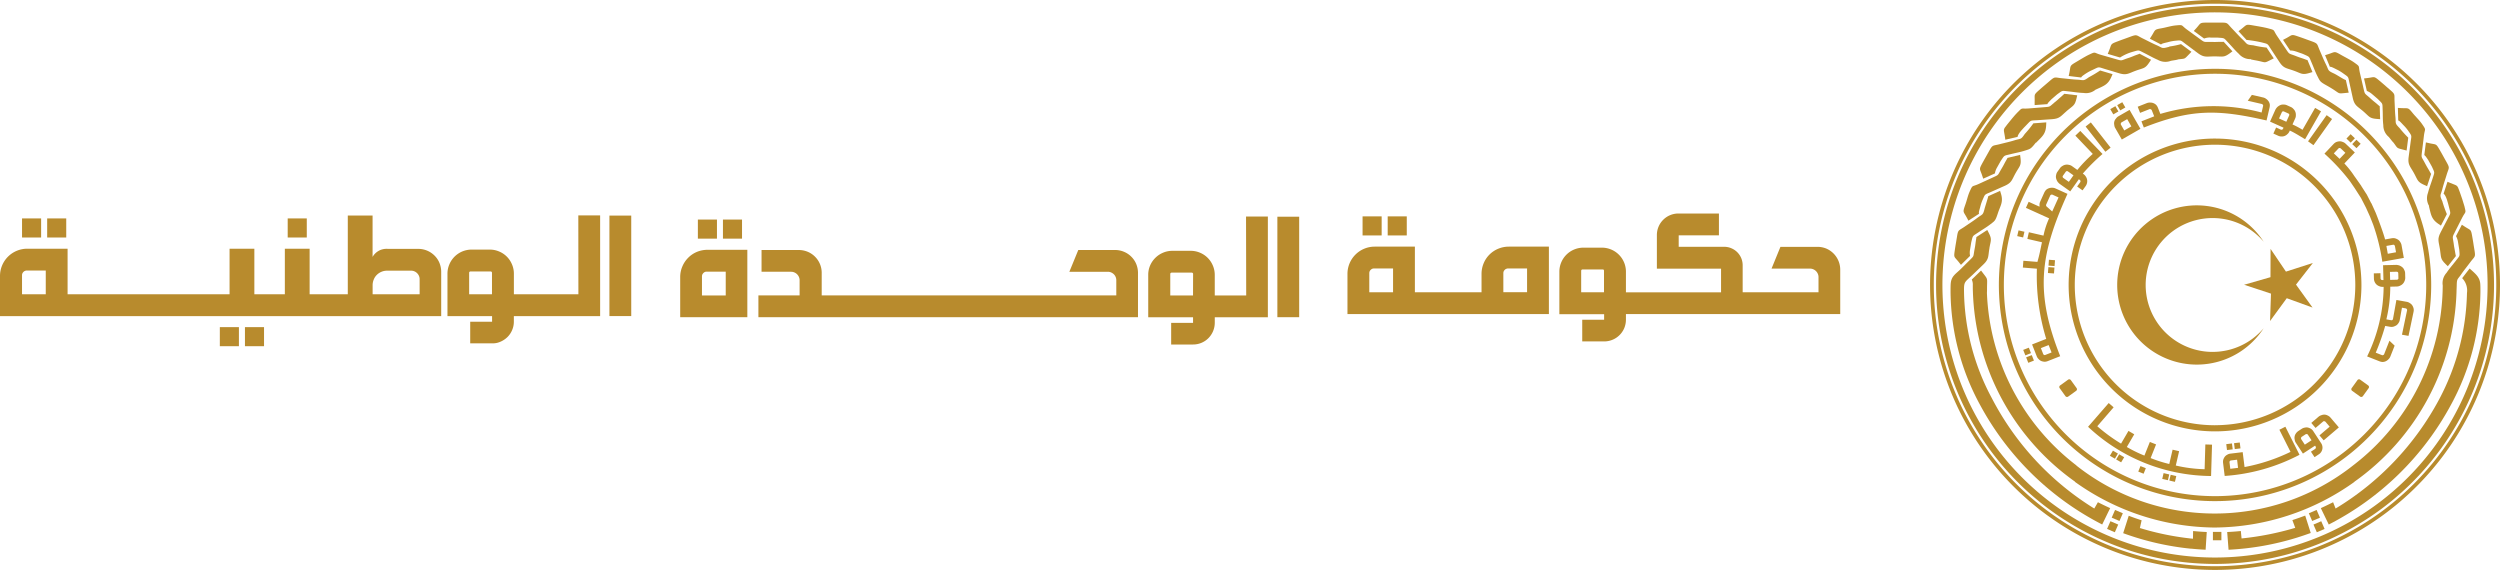 <svg xmlns="http://www.w3.org/2000/svg" viewBox="0 0 164.819 37.573"><title>GUN GOLD</title><g id="b00d7252-43a0-4262-b521-c6f5c3cabc64" data-name="Layer 2"><g id="a7ab1f47-dc35-4c59-abfa-b0a12479a663" data-name="Layer 1"><path d="M146.032,0a18.787,18.787,0,1,0,18.787,18.786A18.786,18.786,0,0,0,146.032,0m0,37.329a18.542,18.542,0,1,1,18.542-18.543A18.543,18.543,0,0,1,146.032,37.329Z" style="fill:#b88b2d"/><path d="M162.305,14.815l-.387.751a1.118,1.118,0,0,1,.133.394l.079.483c.038.49.065.374-.235.766-.2.259-.417.5-.6.778a1,1,0,0,0-.252.827v.037h0a15.05,15.05,0,0,1-5.906,11.831v0a14.717,14.717,0,0,1-18.244.012v-.01a15.054,15.054,0,0,1-5.9-11.38c.011-.159.005-.3.009-.468.012-.511.036-.43-.272-.836l-.124-.164-.612.595a.812.812,0,0,1,.068.387v.031h0c0,.122,0,.244.006.366v0a15.978,15.978,0,0,0,6.729,12.537v.016A16.005,16.005,0,0,0,146,34.779h.008a16.005,16.005,0,0,0,9.208-3.006v-.01a15.954,15.954,0,0,0,6.736-12.505h0c0-.121.012-.3.014-.429.011-.482.046-.38.3-.75.185-.272.4-.528.593-.792.305-.408.357-.309.274-.813-.094-.566-.06-.4-.145-.883-.091-.518-.09-.382-.524-.671-.053-.036-.107-.07-.161-.105" style="fill:#b88b2d"/><path d="M139.119,33.5q-.408-.186-.809-.389l-.239.415a18.65,18.65,0,0,1-6.759-7.285,15.3,15.3,0,0,1-1.828-6.927c-.013-.779.012-.665.575-1.206l.707-.68c.376-.362.3-.541.392-1.059l0-.02c.087-.5.18-.561-.053-1.014l-.089-.174-.718.468c0,.083-.029.174-.058.418-.024.2-.039.266-.07.431-.086.475-.007.372-.353.713-.235.232-.3.3-.534.531-.363.357-.641.481-.678.991-.006.084-.009.2-.01.3h0c0,.089,0,.178,0,.266v0a15.85,15.85,0,0,0,1.938,7.4,18.97,18.97,0,0,0,8.06,7.9l.4-.825Z" style="fill:#b88b2d"/><polygon points="138.914 34.871 139.426 35.091 139.648 34.583 139.135 34.363 138.914 34.871" style="fill:#b88b2d"/><polygon points="139.219 34.128 139.732 34.347 139.953 33.839 139.441 33.619 139.219 34.128" style="fill:#b88b2d"/><path d="M151.131,34.291l.189.508a19.236,19.236,0,0,1-3.539.7l-.048-.49q-.447.047-.9.066l.091,1.171.078-.007h0a18.272,18.272,0,0,0,4.4-.785l.03-.009q.418-.131.829-.279l.081-.027-.366-1.148q-.42.159-.849.3" style="fill:#b88b2d"/><path d="M144.577,35.518a18.33,18.33,0,0,1-3.5-.706l.115-.51c-.286-.092-.569-.19-.85-.3l-.087.275-.279.874a18.351,18.351,0,0,0,4.46,1.023l.04,0h0c.312.031.624.053.937.068l0-.028h0l.073-1.14c-.3-.013-.6-.034-.9-.064Z" style="fill:#b88b2d"/><rect x="145.892" y="35.066" width="0.559" height="0.553" style="fill:#b88b2d"/><path d="M153.007,33.5q.408-.186.809-.389l.164.415a18.684,18.684,0,0,0,6.834-7.21,15.608,15.608,0,0,0,1.828-7,1.169,1.169,0,0,0-.318-.977l.494-.639c.334.317.665.532.7,1.015.006.084.009.2.01.3h0c0,.089,0,.178,0,.266v0a15.863,15.863,0,0,1-1.939,7.4,18.962,18.962,0,0,1-8.059,7.9l-.4-.825Z" style="fill:#b88b2d"/><polygon points="153.255 34.871 152.743 35.091 152.521 34.583 153.034 34.363 153.255 34.871" style="fill:#b88b2d"/><polygon points="152.95 34.128 152.437 34.347 152.216 33.839 152.728 33.619 152.95 34.128" style="fill:#b88b2d"/><path d="M146.032.394a18.392,18.392,0,1,0,18.393,18.392A18.393,18.393,0,0,0,146.032.394m0,36.362A17.97,17.97,0,1,1,164,18.786,17.969,17.969,0,0,1,146.032,36.756Z" style="fill:#b88b2d"/><path d="M146.033,9.135a9.652,9.652,0,1,0,9.651,9.651,9.663,9.663,0,0,0-9.651-9.651m0,18.9a9.247,9.247,0,1,1,9.246-9.247A9.257,9.257,0,0,1,146.033,28.033Z" style="fill:#b88b2d"/><path d="M130.749,11.779l.771-.346a1.1,1.1,0,0,1,.141-.391l.239-.427c.276-.407.183-.334.661-.453.317-.079.641-.136.952-.237.329-.107.366-.091.69-.506l.013-.017.012.013c.4-.409.641-.571.669-1.141l.01-.206-.851.063a6.7,6.7,0,0,1-.567.7c-.269.4-.25.287-.678.42-.315.1-.638.167-.958.25-.492.129-.471.019-.72.466-.279.5-.2.353-.437.781-.25.462-.167.355-.007.852l.06.181" style="fill:#b88b2d"/><path d="M132.206,9.211l.809-.189c.018-.22.412-.6.572-.768.343-.353.238-.3.73-.33l.978-.067c.521-.036.58-.219.981-.559l.015-.013c.389-.329.5-.315.612-.811l.043-.19-.851-.1c-.051.065-.133.114-.313.282-.147.137-.2.18-.331.285-.371.309-.244.281-.728.32l-.987.079c-.508.041-.377-.1-.733.266-.2.2-.464.537-.65.763-.34.415-.244.331-.172.848Z" style="fill:#b88b2d"/><path d="M134.136,6.928l.842-.062c.029-.081.1-.144.266-.318l.371-.32c.4-.288.286-.251.776-.2.325.035.649.092.975.1a.976.976,0,0,0,.8-.225l0,.006c.515-.243.8-.308,1.028-.831l.082-.189-.819-.242a7.985,7.985,0,0,1-.738.442c-.39.283-.333.184-.78.163-.33-.016-.657-.062-.986-.092-.507-.048-.45-.144-.836.191-.434.376-.312.261-.678.585-.394.348-.278.276-.3.8,0,.064,0,.128,0,.191" style="fill:#b88b2d"/><path d="M156.4,6.215l.371.319c.345.351.291.245.313.738.014.326,0,.655.042.979a.994.994,0,0,0,.359.777c.106.124.192.253.3.363l0-.005c.308.407.183.36.677.487l.2.051.108-.848a7.3,7.3,0,0,1-.57-.629c-.337-.344-.231-.3-.276-.748-.033-.328-.036-.659-.055-.989-.028-.508.075-.466-.313-.8-.436-.374-.305-.27-.678-.584-.4-.338-.315-.234-.833-.177l-.19.023.186.824a1.106,1.106,0,0,1,.354.217" style="fill:#b88b2d"/><path d="M154.012,4.561a2.643,2.643,0,0,1,.455.267c.4.286.329.191.435.673l.211.958c.113.509.3.541.7.887l.015.013c.383.336.385.446.893.484l.195.015L156.889,7c-.072-.04-.133-.115-.326-.267-.156-.125-.207-.172-.33-.285-.36-.321-.314-.2-.425-.673q-.111-.483-.224-.964c-.116-.5.044-.389-.371-.686-.251-.18-.606-.351-.882-.511-.465-.268-.367-.187-.865-.032l-.18.056.318.767c.087-.008.166.034.408.155" style="fill:#b88b2d"/><path d="M145.716,2.48h.49c.49.04.38,0,.718.354.225.238.433.492.674.713a.992.992,0,0,0,.779.353l.021,0,0,.016c.154.041.325.063.492.1.5.107.375.152.83-.075l.185-.092-.473-.712a6.592,6.592,0,0,1-.885-.151c-.48-.039-.373-.077-.7-.385-.239-.227-.459-.475-.688-.712-.354-.366-.248-.4-.759-.4-.574,0-.407,0-.895,0-.526.007-.391.028-.746.411-.043.046-.086.094-.128.141l.68.5a1.115,1.115,0,0,1,.409-.069" style="fill:#b88b2d"/><path d="M149.09,2.791c.476.126.375.062.646.474q.269.411.538.82c.287.436.476.4.968.581l.019.007c.478.177.519.28,1.007.134l.187-.055-.328-.792c-.082-.012-.165-.06-.4-.134-.191-.061-.255-.087-.411-.149-.451-.171-.364-.075-.636-.478q-.278-.409-.553-.821c-.285-.422-.1-.378-.591-.508-.29-.077-.683-.139-.983-.192-.529-.093-.409-.051-.825.265l-.149.114.524.573a8.644,8.644,0,0,1,.986.161" style="fill:#b88b2d"/><path d="M142.882,2.793a2.886,2.886,0,0,1,.465-.1c.49-.044.374-.07.769.225l.786.586c.419.312.583.211,1.108.215h.02c.51,0,.584.085.992-.218l.157-.116-.578-.632c-.081.017-.176,0-.422.011-.2.008-.269,0-.436,0-.483-.007-.369.054-.762-.231-.266-.195-.534-.388-.8-.583-.412-.3-.22-.322-.729-.275-.322.029-.612.129-.933.186-.528.093-.4.092-.684.531l-.1.158.737.383c.062-.061.149-.08.412-.143" style="fill:#b88b2d"/><path d="M140.587,3.42c.474-.13.355-.135.8.086.292.147.575.314.876.44a1,1,0,0,0,.854.065c.16-.032.314-.045.462-.085V3.919c.506-.071.4.015.754-.355l.142-.149-.687-.507a5.326,5.326,0,0,1-.768.159l0,.016-.061.016c-.465.127-.377.054-.788-.123-.3-.131-.593-.289-.89-.434-.458-.223-.371-.292-.85-.115-.539.2-.384.135-.84.308-.491.187-.358.16-.561.642l-.072.176.811.239a3.05,3.05,0,0,1,.821-.372" style="fill:#b88b2d"/><path d="M151.39,3.4l.461.166c.447.206.359.126.554.578.13.3.239.611.389.9.159.307.15.347.612.6.142.078.295.171.433.259.429.278.3.276.8.226l.205-.02-.189-.834c-.12-.023-.579-.335-.786-.431-.438-.2-.324-.2-.525-.6-.148-.295-.269-.6-.4-.9-.207-.465-.1-.462-.577-.635-.54-.193-.381-.143-.842-.3-.5-.173-.377-.108-.841.131-.057.029-.113.059-.169.089l.467.7a1.1,1.1,0,0,1,.408.076" style="fill:#b88b2d"/><path d="M137.542,4.833a2.9,2.9,0,0,1,.433-.232c.444-.209.327-.194.8-.052l.939.282c.5.15.62,0,1.115-.177l.019-.007c.48-.171.577-.119.858-.544l.107-.163-.759-.4c-.071.044-.166.06-.392.155-.186.076-.252.1-.411.15-.456.158-.328.176-.794.042l-.952-.273c-.489-.141-.317-.228-.78-.01-.251.119-.6.337-.849.483-.461.273-.343.228-.452.738l-.04.184.824.1c.037-.08.112-.128.335-.28" style="fill:#b88b2d"/><path d="M129.771,14.549l.7-.454c-.024-.084,0-.169.076-.429a2.841,2.841,0,0,1,.145-.453c.2-.449.121-.36.572-.56l.9-.4c.478-.211.47-.4.731-.86l.01-.017c.253-.443.361-.467.3-.972l-.025-.194-.834.2c-.025.078-.087.152-.2.372-.092.178-.128.237-.214.381-.243.417-.134.348-.575.55l-.9.412c-.463.212-.389.034-.6.5-.132.295-.187.6-.3.9-.177.506-.116.395.128.856Z" style="fill:#b88b2d"/><path d="M160.09,10.557l.239.427c.2.447.189.329.041.8-.1.311-.219.617-.3.935a1,1,0,0,0,.071.853l.008.02-.017,0c.141.551.152.844.623,1.166l.17.116.391-.759a6.886,6.886,0,0,1-.3-.847c-.2-.439-.114-.364,0-.8.081-.32.191-.632.286-.947.148-.488.23-.413-.021-.858-.282-.5-.194-.358-.438-.78-.263-.456-.215-.328-.722-.452l-.187-.043-.106.838c.074.045.121.124.259.325" style="fill:#b88b2d"/><path d="M161.1,12.766c.179.13.3.666.356.889.122.476.129.358-.1.8l-.454.869c-.242.463-.116.609-.036,1.128l0,.02c.078.5.009.59.373.945l.14.136.531-.671c-.029-.078-.027-.174-.077-.414-.04-.2-.048-.266-.07-.432-.069-.477-.112-.355.107-.788q.225-.441.448-.883c.231-.454.284-.268.157-.764-.071-.275-.215-.675-.312-.952-.176-.507-.155-.382-.633-.591l-.172-.075Z" style="fill:#b88b2d"/><path d="M158.087,7.114l.023.829c.084.025.143.092.326.29a2.881,2.881,0,0,1,.311.359c.278.406.244.293.179.781l-.129.973c-.069.517.1.612.352,1.072l.009.017c.246.447.21.552.674.761l.178.08.27-.813c-.054-.063-.086-.153-.215-.362-.1-.171-.135-.234-.213-.382-.228-.425-.227-.295-.169-.777.04-.328.08-.655.119-.983.061-.506.175-.349-.114-.771-.183-.267-.41-.471-.617-.724-.338-.416-.276-.306-.8-.339Z" style="fill:#b88b2d"/><path d="M129.281,17.461l.6-.59a1.118,1.118,0,0,1,0-.415l.079-.483c.119-.477.057-.376.466-.651.271-.183.556-.347.813-.549.273-.213.313-.211.475-.711s.374-.737.208-1.279l-.061-.2-.779.351c0,.042-.21.7-.24.814-.117.467-.137.355-.493.626-.263.2-.543.376-.815.564-.419.289-.437.179-.517.684-.091.566-.071.4-.143.883-.078.52-.036.39.284.8.039.05.078.1.119.15" style="fill:#b88b2d"/><path d="M146.032,4.536a14.251,14.251,0,1,0,14.251,14.25,14.25,14.25,0,0,0-14.251-14.25m0,28.173a13.923,13.923,0,1,1,13.923-13.923A13.922,13.922,0,0,1,146.032,32.709Z" style="fill:#b88b2d"/><path d="M157.873,22.788l-.28.71a.527.527,0,0,1-.13.192.557.557,0,0,1-.377.175.665.665,0,0,1-.212-.045l-.815-.322a10.6,10.6,0,0,0,1.088-4.586l-.074,0a.493.493,0,0,1-.216-.045.526.526,0,0,1-.306-.293.571.571,0,0,1-.044-.211l-.008-.34.438-.011.008.34a.108.108,0,0,0,.116.11l.075,0-.025-.977.876-.022a.827.827,0,0,1,.213.045.8.8,0,0,1,.191.121.451.451,0,0,1,.117.173.461.461,0,0,1,.056.21l.008.3a.48.48,0,0,1-.045.213.506.506,0,0,1-.113.183.526.526,0,0,1-.181.125.474.474,0,0,1-.21.056l-.438.011a9.266,9.266,0,0,1-.258,2.155l.308.055a.122.122,0,0,0,.064,0,.108.108,0,0,0,.067-.09l.223-1.244.689.123a.5.5,0,0,1,.2.087.493.493,0,0,1,.153.14.686.686,0,0,1,.09.207.513.513,0,0,1,0,.217l-.334,1.593-.431-.077.334-1.593a.134.134,0,0,0,0-.064.1.1,0,0,0-.035-.051.108.108,0,0,0-.054-.028l-.246-.044-.145.813a.468.468,0,0,1-.085.2.5.5,0,0,1-.142.153.991.991,0,0,1-.207.09.571.571,0,0,1-.218,0l-.308-.055a15.249,15.249,0,0,1-.623,1.764l.407.161a.111.111,0,0,0,.052.008.631.631,0,0,0,.066-.029.132.132,0,0,0,.034-.054l.344-.873Zm.091-6.157-.07-.394a.158.158,0,0,0-.07-.1.122.122,0,0,0-.064,0l-.431.077.092.517Zm-3.339-6.557-.3-.284a.1.1,0,0,0-.045-.026.1.1,0,0,0-.116.03l-.3.317.38.362Zm.29,1.855a13.6,13.6,0,0,0-1.669-1.8l.6-.634a.616.616,0,0,1,.172-.129.731.731,0,0,1,.22-.049.476.476,0,0,1,.206.039.505.505,0,0,1,.19.111l.615.586-.691.725a5.86,5.86,0,0,1,.662.837l0,0,.041.058.017.021h0l.4.566-.006,0,.333.52.006,0,.027.054.009.013h0l.282.55.01,0,.286.633h0l.029.075.007.016h0c.189.483.462,1.216.583,1.665l.431-.077a.622.622,0,0,1,.215,0,.81.81,0,0,1,.206.09.47.47,0,0,1,.143.153.541.541,0,0,1,.09.214l.149.837-1.417.253a13.039,13.039,0,0,0-.6-2.436h0l-.212-.539-.267-.591,0,0-.324-.632-.408-.637h0Zm.443-2.161-.281-.268.276-.289.28.268Zm-.382-.364-.28-.268.275-.289.281.268Zm-2.455.167-.357-.254,1.226-1.725.358.254Zm-1.665-2.094-.275-.124a.216.216,0,0,0-.062-.015.111.111,0,0,0-.087.072l-.181.4.481.217.18-.4a.113.113,0,0,0,0-.113A.242.242,0,0,0,150.856,7.477Zm1.113,1.7c-.347-.2-.66-.412-1.008-.569l-.03.068a.507.507,0,0,1-.135.174.52.52,0,0,1-.4.148.549.549,0,0,1-.209-.052l-.309-.14.18-.4.31.14a.107.107,0,0,0,.087,0,.11.11,0,0,0,.063-.062l.03-.067-.89-.4.36-.8a.767.767,0,0,1,.134-.172.785.785,0,0,1,.191-.12.461.461,0,0,1,.207-.031.484.484,0,0,1,.214.041l.274.124a.476.476,0,0,1,.172.134.482.482,0,0,1,.116.181.528.528,0,0,1,.034.217.456.456,0,0,1-.041.213l-.18.4a6.087,6.087,0,0,1,.661.353l.83-1.444.39.224ZM140.933,7.036l.607-.24a.565.565,0,0,1,.227-.034.558.558,0,0,1,.385.155.582.582,0,0,1,.114.186l.161.407a12.222,12.222,0,0,1,6.674-.091l.1-.427a.092.092,0,0,0,0-.052.478.478,0,0,0-.038-.061.13.13,0,0,0-.059-.026l-.914-.211.27-.387.743.171a.522.522,0,0,1,.209.1.552.552,0,0,1,.229.346.637.637,0,0,1-.013.217l-.2.854c-3.24-.748-4.993-.755-8.09.466L141.179,8l.841-.331-.161-.408c-.01-.024-.042-.047-.1-.071a.128.128,0,0,0-.062.012l-.607.239Zm.181,1.457-1.228.706-.436-.76a.471.471,0,0,1-.062-.208.455.455,0,0,1,.111-.411.472.472,0,0,1,.158-.15l.739-.425Zm-.873-.639-.359.206a.113.113,0,0,0-.063.095.084.084,0,0,0,.01.066l.219.38.467-.269Zm-.122-.769-.336.193-.2-.346.335-.193Zm-.458.263-.336.193-.2-.346L139.462,7Zm-.514,2.386-.344.271L137.5,8.341l.344-.27Zm-.532.418a12.69,12.69,0,0,0-1.3,1.294l.06.043a.5.5,0,0,1,.146.166.521.521,0,0,1,.068.418.539.539,0,0,1-.091.2l-.2.277-.358-.254.2-.277a.109.109,0,0,0,.022-.085.111.111,0,0,0-.048-.073l-.061-.043-.567.8-.714-.507a.848.848,0,0,1-.143-.164.8.8,0,0,1-.08-.211.455.455,0,0,1,.009-.209.467.467,0,0,1,.082-.2l.174-.245a.481.481,0,0,1,.164-.143.5.5,0,0,1,.2-.079.52.52,0,0,1,.219.008.484.484,0,0,1,.2.081l.357.254a9.023,9.023,0,0,1,1.018-1.055l-1.149-1.206.326-.31Zm-2.431,1.18-.174.245a.184.184,0,0,0-.027.058.112.112,0,0,0,.053.1l.357.254.306-.43-.357-.254a.113.113,0,0,0-.112-.017A.163.163,0,0,0,136.184,11.332Zm-1.017,1.556-.268.6a.083.083,0,0,0-.009.048.54.54,0,0,0,.025.067l.383.34.418-.926-.4-.181a.115.115,0,0,0-.087,0A.113.113,0,0,0,135.167,12.888Zm-1.7,2.39-.088.377-.389-.089.088-.378Zm2.015,1.878-.03.386-.4-.031.029-.386Zm-.037.484-.03.389-.4-.03.03-.389Zm.378,5.844-.815.321a.609.609,0,0,1-.21.045.716.716,0,0,1-.22-.048.478.478,0,0,1-.17-.122.487.487,0,0,1-.126-.181l-.312-.79.932-.367a14.226,14.226,0,0,1-.615-4.627l-.925-.075.034-.449.926.075c.153-.535.189-.787.3-1.294l-.964-.223.1-.438.964.223a5.245,5.245,0,0,1,.371-1.14l-1.529-.691.18-.4.717.324a.832.832,0,0,1,0-.085.482.482,0,0,1,.04-.241l.269-.595a.756.756,0,0,1,.125-.189.577.577,0,0,1,.393-.139.516.516,0,0,1,.217.042l.8.361C134.451,16.875,134.181,19.317,135.824,23.484Zm-1.273-.533.151.383a.091.091,0,0,0,.029.043.1.1,0,0,0,.117.021l.408-.161-.192-.488Zm-.794-.029.142.36-.371.147-.142-.361Zm.194.49.142.361-.372.146-.142-.36Zm24.171-5.088-.008-.3a.177.177,0,0,0-.013-.062.114.114,0,0,0-.1-.048l-.438.011.014.527.438-.011a.113.113,0,0,0,.1-.053A.2.2,0,0,0,158.122,18.324Z" style="fill:#b88b2d"/><path d="M151.514,28.423l.237-.155a.526.526,0,0,1,.211-.078.442.442,0,0,1,.205,0,.759.759,0,0,1,.2.087.546.546,0,0,1,.145.153l.51.78a.526.526,0,0,1,0,.6.52.52,0,0,1-.153.145l-.279.183-.235-.36.279-.182a.1.1,0,0,0,.04-.072.076.076,0,0,0-.008-.082l-.04-.061-.8.524-.47-.719a.453.453,0,0,1-.071-.2.5.5,0,0,1-.006-.211.452.452,0,0,1,.079-.189.551.551,0,0,1,.159-.163m.478.214-.237.155a.111.111,0,0,0-.056.1.08.08,0,0,0,.014.064l.235.36.443-.29-.235-.359a.115.115,0,0,0-.046-.043A.151.151,0,0,0,151.992,28.637Zm.382-.755.487-.415a.561.561,0,0,1,.2-.1.469.469,0,0,1,.4.029.508.508,0,0,1,.174.128l.557.654-1,.853-.279-.327.674-.574-.279-.327a.169.169,0,0,0-.111-.036.126.126,0,0,0-.054.031l-.487.415Z" style="fill:#b88b2d"/><path d="M147.486,30.307l-.4.049a.112.112,0,0,0-.1.124l.052.427.511-.063Zm.492.484a11.976,11.976,0,0,0,3.031-1l-.735-1.459.394-.2.933,1.852a12.423,12.423,0,0,1-4.933,1.394l-.105-.852a.617.617,0,0,1,.009-.211.691.691,0,0,1,.1-.2.469.469,0,0,1,.157-.131.475.475,0,0,1,.2-.075l.826-.1Z" style="fill:#b88b2d"/><rect x="147.307" y="29.195" width="0.38" height="0.392" transform="translate(-2.483 18.209) rotate(-7.006)" style="fill:#b88b2d"/><rect x="146.794" y="29.258" width="0.38" height="0.392" transform="translate(-2.495 18.147) rotate(-7.006)" style="fill:#b88b2d"/><path d="M143.388,31.767l-.37-.086.089-.381.37.086Zm-.464-.108-.372-.086.088-.382.373.087Zm-1.6-.428-.353-.141.145-.363.353.14Zm-1.482-.751-.328-.191.2-.338.328.192Zm-.411-.24-.331-.193.2-.338.33.193Zm6.34,1.142a11.963,11.963,0,0,1-8.11-3.245l1.361-1.565.324.281L138.268,28.1a11.034,11.034,0,0,0,1.568,1.147l.489-.838.381.223-.489.837a8.575,8.575,0,0,0,1.159.567l.359-.9.41.163-.359.9a8.489,8.489,0,0,0,1.229.391l.219-.944.43.1-.219.945a9.282,9.282,0,0,0,1.9.243l.048-1.632.441.013Z" style="fill:#b88b2d"/><path d="M135.817,25.412l.529-.382a.129.129,0,0,1,.178.028l.382.529a.128.128,0,0,1-.029.178l-.529.382a.128.128,0,0,1-.178-.029l-.381-.528a.128.128,0,0,1,.028-.178" style="fill:#b88b2d;fill-rule:evenodd"/><path d="M156.13,25.412l-.529-.382a.129.129,0,0,0-.178.028l-.382.529a.128.128,0,0,0,.029.178l.529.382a.128.128,0,0,0,.178-.029l.382-.528a.128.128,0,0,0-.029-.178" style="fill:#b88b2d;fill-rule:evenodd"/><polygon points="149.693 16.409 150.706 17.907 152.482 17.337 151.37 18.764 152.461 20.277 150.761 19.66 149.659 21.165 149.72 19.357 147.948 18.774 149.687 18.274 149.693 16.409" style="fill:#b88b2d"/><path d="M145.873,23.2a4.412,4.412,0,1,1,3.366-7.262,5.249,5.249,0,1,0,0,5.7,4.4,4.4,0,0,1-3.366,1.561" style="fill:#b88b2d"/><path id="b909bc11-cda4-444d-92bf-839aaa8857bf" data-name="Layer" d="M120.389,16.382a1.518,1.518,0,0,1,.933,1.372v2.951H107.194v.369a1.479,1.479,0,0,1-.107.55,1.436,1.436,0,0,1-1.331.885h-1.443V21.081h1.443v-.368h-2.951v-2.8a1.585,1.585,0,0,1,.121-.608,1.584,1.584,0,0,1,.856-.856,1.591,1.591,0,0,1,.609-.122h1.217a1.591,1.591,0,0,1,.609.122,1.584,1.584,0,0,1,.856.856,1.585,1.585,0,0,1,.121.608v1.358h6.271v-1.56h-4.231V15.5a1.419,1.419,0,0,1,1.424-1.424h2.667v1.439h-2.652v.756h3a1.18,1.18,0,0,1,.464.093,1.215,1.215,0,0,1,.753,1.125v1.778h5v-1a.52.52,0,0,0-.045-.214.565.565,0,0,0-.3-.3.539.539,0,0,0-.214-.044h-2.538l.587-1.435h2.445A1.513,1.513,0,0,1,120.389,16.382Zm-14.641,1.464a.1.1,0,0,0-.007-.033.12.12,0,0,0-.019-.029.182.182,0,0,0-.029-.019.123.123,0,0,0-.033,0h-1.332a.1.1,0,0,0-.033.007.071.071,0,0,0-.026.018.068.068,0,0,0-.018.026.1.1,0,0,0-.008.033v1.421h1.505Z" style="fill:#b88b2d;fill-rule:evenodd"/><path id="af51b39d-70d5-48b1-874e-5181bb7b738e" data-name="Layer" d="M73.538,16.482H71.089L70.5,17.917h2.538a.536.536,0,0,1,.214.044.614.614,0,0,1,.181.122.548.548,0,0,1,.162.394v1H54.173V17.983a1.494,1.494,0,0,0-.443-1.062,1.486,1.486,0,0,0-.487-.325,1.547,1.547,0,0,0-.575-.114H50.207v1.435h1.951a.536.536,0,0,1,.214.044.571.571,0,0,1,.3.3.534.534,0,0,1,.044.213v1H50v1.439H75.025V17.965a1.547,1.547,0,0,0-.118-.565,1.484,1.484,0,0,0-.325-.479A1.447,1.447,0,0,0,74.1,16.6a1.469,1.469,0,0,0-.565-.118Z" style="fill:#b88b2d"/><path id="b4fba642-50fc-4463-9b51-e0adab9b850b" data-name="Layer" d="M97.81,17.367a1.767,1.767,0,0,1,.97-.97,1.813,1.813,0,0,1,.686-.137h2.649v4.445H88.835V18.053a1.795,1.795,0,0,1,1.793-1.793H93.28v3.007h4.394V18.053A1.828,1.828,0,0,1,97.81,17.367Zm-5.969.332H90.587a.344.344,0,0,0-.121.022.368.368,0,0,0-.1.07.361.361,0,0,0-.07.1.344.344,0,0,0-.022.121v1.255h1.567Zm8.835,0H99.422a.257.257,0,0,0-.118.026.261.261,0,0,0-.1.066.375.375,0,0,0-.07.1.338.338,0,0,0-.022.118v1.255h1.564Z" style="fill:#b88b2d;fill-rule:evenodd"/><path id="bb0c6f45-6aef-4d77-bab3-cde7886697af" data-name="Layer" d="M44.98,17.581A1.791,1.791,0,0,1,45.364,17a1.767,1.767,0,0,1,.575-.391,1.86,1.86,0,0,1,.679-.14H49.27v4.445H44.844V18.264A1.753,1.753,0,0,1,44.98,17.581Zm2.866.328H46.592a.288.288,0,0,0-.221.093.343.343,0,0,0-.07.1.35.35,0,0,0-.022.122v1.254h1.567Z" style="fill:#b88b2d;fill-rule:evenodd"/><path id="b2b1797b-3656-4c5b-8d13-9874445353de" data-name="Layer" d="M84.214,14.287h1.438v6.625H84.214Z" style="fill:#b88b2d"/><path id="b656bda9-8708-4652-8291-3b3d976075a3" data-name="Layer" d="M82.148,14.276h1.439v6.64h-3.5v.369a1.445,1.445,0,0,1-.421,1.01,1.418,1.418,0,0,1-1.01.417H77.212V21.285h1.443v-.369H75.7v-2.8a1.556,1.556,0,0,1,.121-.605A1.605,1.605,0,0,1,76.168,17a1.589,1.589,0,0,1,.517-.343,1.556,1.556,0,0,1,.605-.121H78.5a1.56,1.56,0,0,1,.605.121,1.567,1.567,0,0,1,.859.86,1.557,1.557,0,0,1,.122.605v1.357h2.073Zm-3.49,3.781a.1.1,0,0,0-.007-.033A.071.071,0,0,0,78.633,18a.068.068,0,0,0-.026-.018.1.1,0,0,0-.033-.008H77.238a.1.1,0,0,0-.033.008.068.068,0,0,0-.026.018.061.061,0,0,0-.018.026.1.1,0,0,0-.008.033v1.42h1.5Z" style="fill:#b88b2d;fill-rule:evenodd"/><path id="e6fcf515-ca45-40d2-9de2-26c053c0ad1f" data-name="Layer" d="M40.178,14.213h1.438v6.625H40.178Z" style="fill:#b88b2d"/><path id="b632917b-d393-4fc0-bcb5-84c36b25bf2b" data-name="Layer" d="M38.127,14.2h1.438v6.64H33.877v.369a1.4,1.4,0,0,1-.11.545,1.415,1.415,0,0,1-.31.465,1.528,1.528,0,0,1-.656.378,1.226,1.226,0,0,1-.336.039H31V21.211h1.442v-.369H29.5v-2.8a1.553,1.553,0,0,1,.122-.605,1.591,1.591,0,0,1,1.464-.982h1.206a1.553,1.553,0,0,1,.605.122,1.564,1.564,0,0,1,.86.86,1.553,1.553,0,0,1,.122.605V19.4h4.253Zm-5.692,3.781a.13.13,0,0,0-.007-.033.073.073,0,0,0-.019-.026.063.063,0,0,0-.026-.019.13.13,0,0,0-.033-.007H31.015a.13.13,0,0,0-.033.007.057.057,0,0,0-.026.019.063.063,0,0,0-.019.026.13.13,0,0,0-.007.033V19.4h1.505Z" style="fill:#b88b2d;fill-rule:evenodd"/><path id="ebc05857-c927-40ad-9b87-5a4829dcf03d" data-name="Layer" d="M27.6,16.408a1.515,1.515,0,0,1,1.044.439,1.484,1.484,0,0,1,.325.479,1.568,1.568,0,0,1,.118.565v2.951H0V18.189a1.811,1.811,0,0,1,.531-1.272,1.8,1.8,0,0,1,1.276-.52H4.456V19.4H15.135V16.4h1.634V19.4h2.01V16.4h1.634V19.4h2.516v-5.19h1.634v2.73a.968.968,0,0,1,.166-.222,1.009,1.009,0,0,1,.218-.169.9.9,0,0,1,.254-.107.972.972,0,0,1,.273-.037ZM3.017,17.835H1.763a.27.27,0,0,0-.118.026.252.252,0,0,0-.1.067.295.295,0,0,0-.093.221V19.4H3.017Zm24.648.568a.526.526,0,0,0-.044-.214.576.576,0,0,0-.3-.3.526.526,0,0,0-.214-.044H25.511a.958.958,0,0,0-.671.28.885.885,0,0,0-.2.306.964.964,0,0,0-.074.365V19.4h3.1Z" style="fill:#b88b2d;fill-rule:evenodd"/><path id="b2a664b5-08f5-40a3-9e22-49648ad44ad3" data-name="Layer" d="M47.662,14.475H48.92v1.258H47.662Z" style="fill:#b88b2d"/><path id="ed674376-6bb4-4bcf-90b8-57db49b4f704" data-name="Layer" d="M46.009,14.475h1.258v1.258H46.009Z" style="fill:#b88b2d"/><path id="fd8324cc-6815-4cf7-93e2-96edafe37ab4" data-name="Layer" d="M3.11,14.4H4.367v1.258H3.11Z" style="fill:#b88b2d"/><path id="b14a16ac-32f5-412b-9209-da31f06d8e79" data-name="Layer" d="M18.967,14.4h1.258v1.258H18.967Z" style="fill:#b88b2d"/><path id="fc076c2e-a984-44c0-9c34-579700de9d93" data-name="Layer" d="M1.453,14.4H2.711v1.258H1.453Z" style="fill:#b88b2d"/><path id="f98e8074-00d0-4ea1-b098-db46aceaac6d" data-name="Layer" d="M16.149,21.568h1.258v1.258H16.149Z" style="fill:#b88b2d"/><path id="f2b92e6d-22e0-49fc-a429-653ae98df88c" data-name="Layer" d="M14.493,21.568h1.258v1.258H14.493Z" style="fill:#b88b2d"/><path id="b591d0d8-dc9e-4139-85c5-d3adb661dbc1" data-name="Layer" d="M91.487,14.265h1.258v1.257H91.487Z" style="fill:#b88b2d"/><path id="a5171621-63bd-4ede-9e97-242f46e294eb" data-name="Layer" d="M89.831,14.265h1.258v1.257H89.831Z" style="fill:#b88b2d"/></g></g></svg>